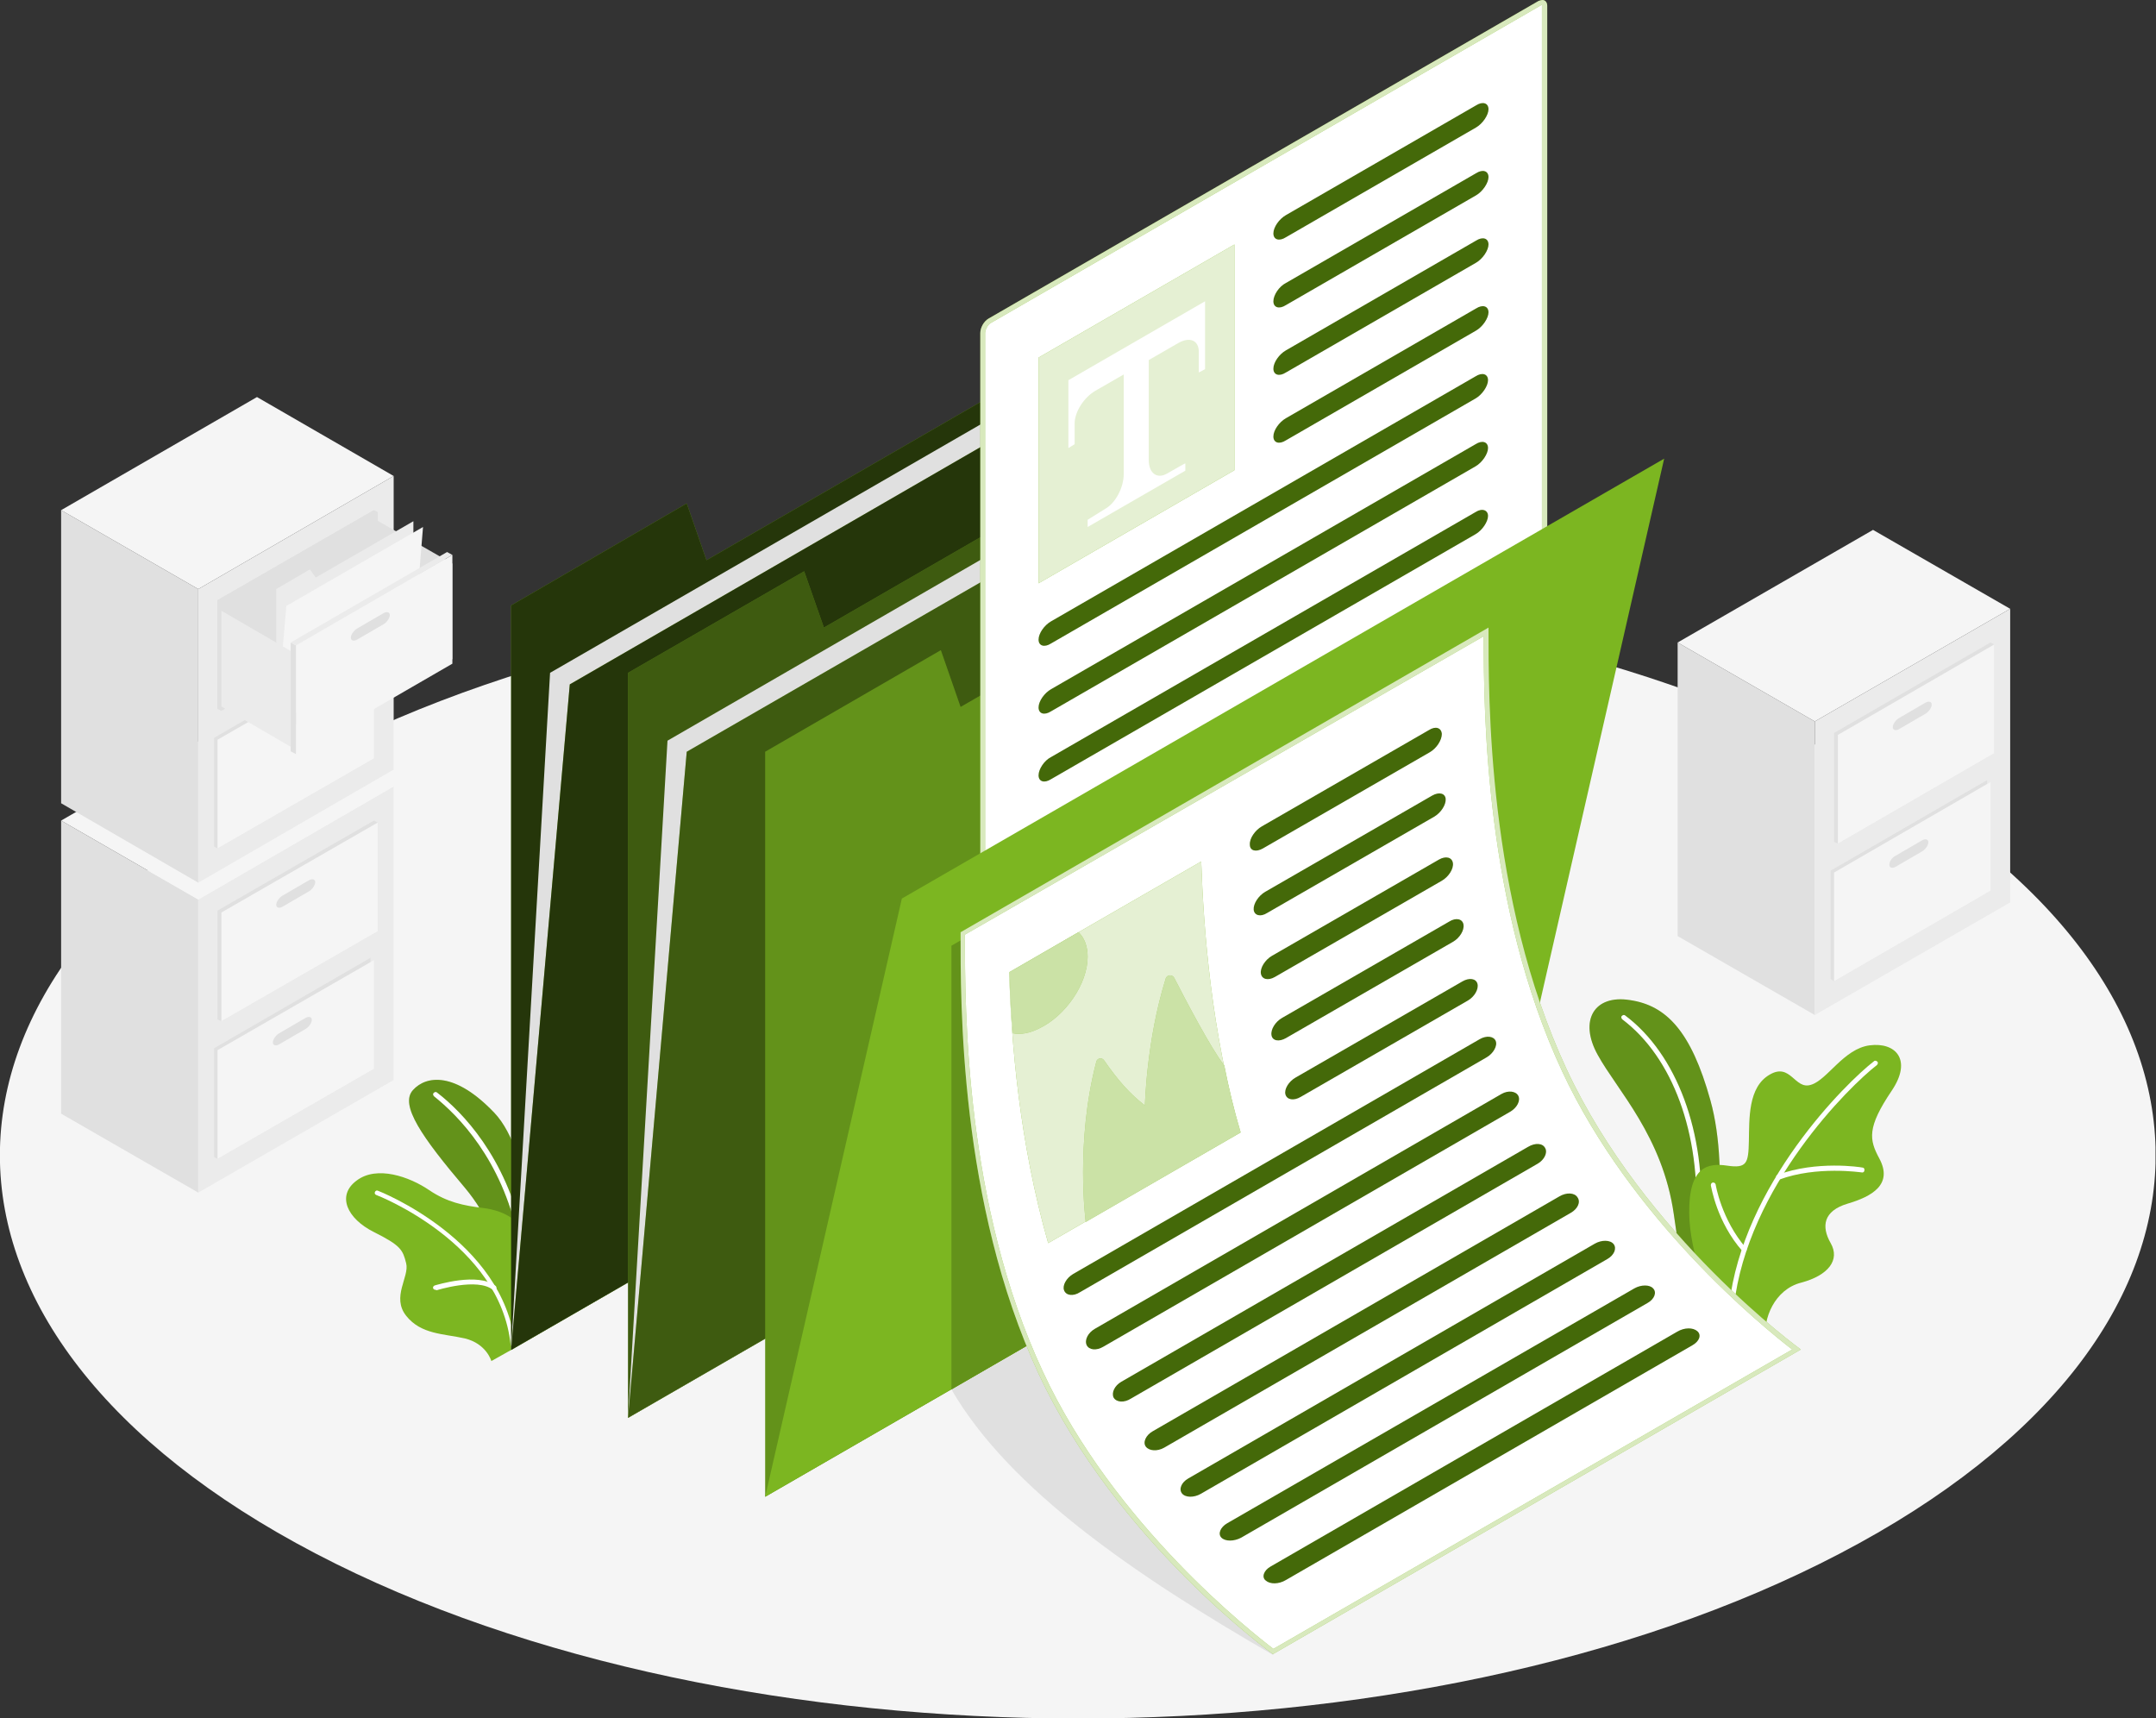 <svg width="448" height="357" viewBox="0 0 448 357" fill="none" xmlns="http://www.w3.org/2000/svg">
<rect x="0" y="0" width="448" height="357" fill="#333333" stroke="none"/>
<g clip-path="url(#clip0)">
<path d="M65.602 322.8C153.102 368.5 294.902 368.5 382.302 322.8C469.802 277.1 469.802 203 382.302 157.3C294.802 111.6 153.002 111.6 65.602 157.3C-21.898 203 -21.898 277.1 65.602 322.8Z" fill="#F5F5F5"/>
<path d="M41.2 247.8L12.7 231.4V170.5L41.2 186.9V247.8Z" fill="#E0E0E0"/>
<path d="M41.2 186.9L81.8 163.4V224.4L41.2 247.8V186.9Z" fill="#EBEBEB"/>
<path d="M81.8 163.4L41.2 186.9L12.7 170.5L53.4 147L81.8 163.4Z" fill="#F5F5F5"/>
<path d="M45.2 189.2L77.7 170.5L78.5 170.9V193.5L46 212.2L45.2 211.8V189.2Z" fill="#E0E0E0"/>
<path d="M46 189.6L78.5 170.9V193.5L46 212.2V189.6Z" fill="#F5F5F5"/>
<path d="M58.7 186.1L64.2 182.9C64.9 182.5 65.5 182.7 65.5 183.3C65.5 183.9 64.9 184.8 64.2 185.2L58.7 188.4C58 188.8 57.4 188.6 57.4 188C57.4 187.4 58 186.5 58.7 186.1Z" fill="#E0E0E0"/>
<path d="M44.5 217.8L77 199V221.6L77.7 222.1L45.2 240.8L44.5 240.4V217.8Z" fill="#E0E0E0"/>
<path d="M45.2 218.2L77.7 199.5V222.1L45.2 240.8V218.2Z" fill="#F5F5F5"/>
<path d="M58 214.7L63.5 211.5C64.2 211.1 64.8 211.3 64.8 211.9C64.8 212.5 64.2 213.4 63.5 213.8L58 217C57.3 217.4 56.7 217.2 56.7 216.6C56.7 216 57.3 215.1 58 214.7Z" fill="#E0E0E0"/>
<path d="M41.2 183.4L12.7 166.9V106L41.2 122.4V183.4Z" fill="#E0E0E0"/>
<path d="M41.2 122.4L81.8 98.9V159.9L41.2 183.4V122.4Z" fill="#EBEBEB"/>
<path d="M81.8 98.9L41.2 122.4L12.7 106L53.4 82.5L81.8 98.9Z" fill="#F5F5F5"/>
<path d="M45.2 124.7L77.7 106L78.5 106.4V129L46 147.7L45.2 147.3V124.7Z" fill="#E0E0E0"/>
<path d="M58.7 121.6L64.2 118.4C64.9 118 65.5 118.2 65.5 118.8C65.5 119.4 64.9 120.3 64.2 120.7L58.7 123.9C58 124.3 57.4 124.1 57.4 123.5C57.4 122.9 58 122 58.7 121.6Z" fill="#E0E0E0"/>
<path d="M44.5 153.3L77 134.5V157.1L77.7 157.6L45.2 176.3L44.5 175.9V153.3Z" fill="#E0E0E0"/>
<path d="M45.2 153.7L77.7 135V157.6L45.2 176.3V153.7Z" fill="#F5F5F5"/>
<path d="M58 150.2L63.5 147C64.2 146.6 64.8 146.8 64.8 147.4C64.8 148 64.2 148.9 63.5 149.3L58 152.5C57.3 152.9 56.7 152.7 56.7 152.1C56.7 151.5 57.3 150.6 58 150.2Z" fill="#E0E0E0"/>
<path d="M45.2 124.7L77.7 106V128.5L45.2 147.3V124.7Z" fill="#E0E0E0"/>
<path d="M94 117.1L76.2 106.9V126.8L94 137V117.1Z" fill="#E0E0E0"/>
<path d="M57.4 150.5V122.4L64.4 118.3L65.6 120L85.9 108.3V134.1L57.4 150.5Z" fill="#EBEBEB"/>
<path d="M57.4 150.5L59.5 125.9L87.9 109.5L85.9 134.1L57.4 150.5Z" fill="#F5F5F5"/>
<path d="M61.5 135.9L46 126.9V146.8L61.5 155.8V135.9Z" fill="#EBEBEB"/>
<path d="M61.5 134.1L94 115.3V137.9L61.5 156.7V134.1Z" fill="#F5F5F5"/>
<path d="M74.2 130.6L79.7 127.4C80.4 127 81 127.2 81 127.8C81 128.4 80.4 129.3 79.7 129.7L74.2 132.9C73.5 133.3 72.9 133.1 72.9 132.5C72.9 131.9 73.5 131 74.2 130.6Z" fill="#E0E0E0"/>
<path d="M61.5 134.1L60.4 133.5V156.1L61.5 156.7V134.1Z" fill="#E0E0E0"/>
<path d="M60.4 133.5L92.9 114.7L94 115.3L61.5 134.1L60.4 133.5Z" fill="#EBEBEB"/>
<path d="M377.099 210.9L348.599 194.5V133.5L377.099 149.9V210.9Z" fill="#E0E0E0"/>
<path d="M377.099 149.9L417.699 126.5V187.5L377.099 210.9V149.9Z" fill="#EBEBEB"/>
<path d="M417.699 126.5L377.099 149.9L348.599 133.5L389.199 110.1L417.699 126.5Z" fill="#F5F5F5"/>
<path d="M381.099 152.3L413.599 133.5L414.399 133.9V156.5L381.899 175.3L381.099 174.9V152.3Z" fill="#E0E0E0"/>
<path d="M381.898 152.7L414.398 133.9V156.5L381.898 175.3V152.7Z" fill="#F5F5F5"/>
<path d="M394.599 149.2L400.099 146C400.799 145.6 401.399 145.8 401.399 146.4C401.399 147 400.799 147.9 400.099 148.3L394.599 151.5C393.899 151.9 393.299 151.7 393.299 151.1C393.299 150.5 393.899 149.6 394.599 149.2Z" fill="#E0E0E0"/>
<path d="M380.398 180.9L412.898 162.1V184.7L413.598 185.1L381.098 203.9L380.398 203.4V180.9Z" fill="#E0E0E0"/>
<path d="M381.099 181.3L413.599 162.5V185.1L381.099 203.9V181.3Z" fill="#F5F5F5"/>
<path d="M393.899 177.8L399.399 174.6C400.099 174.2 400.699 174.4 400.699 175C400.699 175.6 400.099 176.5 399.399 176.9L393.899 180.1C393.199 180.5 392.599 180.3 392.599 179.7C392.599 179 393.099 178.2 393.899 177.8Z" fill="#E0E0E0"/>
<path d="M106.503 274.6C106.503 274.6 106.603 258.7 96.603 246.8C87.703 236.3 83.003 229.6 85.803 226.5C88.603 223.4 94.603 222.7 102.703 231.2C110.803 239.7 111.403 263.3 110.303 268.7L106.503 274.6Z" fill="#7CB621"/>
<path opacity="0.2" d="M106.503 274.6C106.503 274.6 106.603 258.7 96.603 246.8C87.703 236.3 83.003 229.6 85.803 226.5C88.603 223.4 94.603 222.7 102.703 231.2C110.803 239.7 111.403 263.3 110.303 268.7L106.503 274.6Z" fill="black"/>
<path d="M108.201 257.6C108.001 257.6 107.801 257.4 107.701 257.2C104.201 240.8 95.201 231.8 90.201 227.8C90.001 227.6 89.901 227.3 90.101 227.1C90.301 226.9 90.601 226.8 90.801 227C96.001 231 105.101 240.3 108.701 256.9C108.801 257.2 108.601 257.4 108.301 257.5C108.301 257.6 108.301 257.6 108.201 257.6Z" fill="white"/>
<path d="M106.202 280.5L102.102 282.8C102.102 282.8 101.102 279.2 96.602 278.1C92.202 277.1 87.502 277.3 84.402 273.4C81.302 269.5 85.102 265.3 84.402 262.5C83.702 259.7 83.302 258.8 77.702 256C72.102 253.2 69.902 248.4 74.102 245.3C78.302 242.1 85.102 244.5 89.202 247.3C92.902 249.8 96.302 250.5 100.402 251C104.502 251.5 111.202 253.8 110.102 263.3C109.202 272.8 106.202 280.5 106.202 280.5Z" fill="#7CB621"/>
<path d="M90.503 268C90.303 268 90.103 267.9 90.003 267.7C89.903 267.4 90.103 267.2 90.303 267.1C90.703 267 99.303 264.3 103.003 267.2C103.203 267.4 103.203 267.7 103.103 267.9C102.903 268.1 102.603 268.1 102.403 268C99.203 265.4 90.703 268.1 90.703 268.1C90.603 268 90.603 268 90.503 268Z" fill="white"/>
<path d="M106.602 279.8C106.302 279.8 106.102 279.6 106.102 279.4C103.902 258.3 78.502 248.4 78.202 248.3C77.902 248.2 77.802 247.9 77.902 247.7C78.002 247.4 78.302 247.3 78.502 247.4C78.802 247.5 104.702 257.7 107.002 279.4C107.202 279.5 107.002 279.7 106.602 279.8C106.702 279.8 106.602 279.8 106.602 279.8Z" fill="white"/>
<path d="M355.402 266.7C355.502 266.4 359.802 244.3 355.402 228.6C351.402 214.2 346.202 208.9 338.702 207.8C331.302 206.6 328.002 212 332.002 219.2C336.002 226.5 345.502 236.1 347.802 252.3C348.802 259 349.602 264.8 349.602 264.8L355.402 266.7Z" fill="#7CB621"/>
<path opacity="0.2" d="M355.402 266.7C355.502 266.4 359.802 244.3 355.402 228.6C351.402 214.2 346.202 208.9 338.702 207.8C331.302 206.6 328.002 212 332.002 219.2C336.002 226.5 345.502 236.1 347.802 252.3C348.802 259 349.602 264.8 349.602 264.8L355.402 266.7Z" fill="black"/>
<path d="M352.9 254C352.8 254 352.8 254 352.9 254C352.6 254 352.4 253.7 352.4 253.5C353.4 235.6 347.6 219.7 337.1 211.8C336.9 211.6 336.8 211.3 337 211.1C337.2 210.9 337.5 210.8 337.7 211C348.4 219 354.5 235.3 353.4 253.5C353.3 253.8 353.1 254 352.9 254Z" fill="white"/>
<path d="M366.902 278.2C366.302 274.1 368.702 267.9 374.302 266.5C379.902 265 382.402 261.8 380.402 258.3C378.402 254.8 378.902 251.6 383.902 250.1C389.002 248.6 393.402 246.1 390.502 240.7C388.402 236.8 387.902 234.3 393.102 226.6C397.402 220.2 393.902 216.5 388.502 217.2C383.102 217.9 379.702 224.4 376.302 225.4C372.902 226.5 372.102 220.7 367.702 223.3C363.202 225.9 363.502 232.5 363.402 237.1C363.302 241.7 363.002 242.8 358.902 242.2C354.902 241.6 350.902 242.3 351.002 252.1C351.102 260.5 355.502 270.9 355.502 270.9L366.902 278.2Z" fill="#7CB621"/>
<path d="M359.801 271.9C359.801 271.9 359.701 271.9 359.801 271.9C359.501 271.9 359.301 271.6 359.301 271.3C362.101 246.1 383.701 224.9 389.401 220.5C389.601 220.3 389.901 220.4 390.101 220.6C390.301 220.8 390.201 221.1 390.001 221.3C384.401 225.6 363.101 246.5 360.301 271.4C360.201 271.8 360.001 271.9 359.801 271.9Z" fill="white"/>
<path d="M369.6 245C369.4 245 369.2 244.9 369.1 244.7C369 244.4 369.1 244.2 369.4 244.1C377.5 241.1 386.6 242.5 387 242.6C387.3 242.6 387.5 242.9 387.4 243.2C387.4 243.5 387.1 243.7 386.8 243.6C386.7 243.6 377.5 242.2 369.7 245.1C369.8 245 369.7 245 369.6 245Z" fill="white"/>
<path d="M362.5 260.2C362.4 260.2 362.2 260.1 362.1 260C356.7 253.9 355.6 246.6 355.5 246.3C355.5 246 355.6 245.8 355.9 245.7C356.2 245.7 356.4 245.8 356.5 246.1C356.5 246.2 357.7 253.4 362.8 259.3C363 259.5 363 259.8 362.8 260C362.7 260.1 362.6 260.2 362.5 260.2Z" fill="white"/>
<path d="M106.2 125.8V280.5L264.6 189.1V48.4L146.8 116.4L142.7 104.6L106.2 125.8Z" fill="#7CB621"/>
<path opacity="0.7" d="M106.2 125.8V280.5L264.6 189.1V48.4L146.8 116.4L142.7 104.6L106.2 125.8Z" fill="black"/>
<path d="M106.2 280.5L114.3 139.8L272.7 48.4L264.6 189.1L106.2 280.5Z" fill="#E0E0E0"/>
<path d="M106.2 280.5L118.4 142.2L276.8 50.7L264.6 189.1L106.2 280.5Z" fill="#7CB621"/>
<path opacity="0.7" d="M106.2 280.5L118.4 142.2L276.8 50.7L264.6 189.1L106.2 280.5Z" fill="black"/>
<path d="M130.5 139.8V294.6L289 203.1V62.4L171.2 130.4L167.1 118.7L130.5 139.8Z" fill="#7CB621"/>
<path opacity="0.5" d="M130.5 139.8V294.6L289 203.1V62.4L171.2 130.4L167.1 118.7L130.5 139.8Z" fill="black"/>
<path d="M130.5 294.6L138.7 153.9L297.1 62.4L289 203.1L130.5 294.6Z" fill="#E0E0E0"/>
<path d="M130.5 294.6L142.7 156.2L301.2 64.8L289 203.1L130.5 294.6Z" fill="#7CB621"/>
<path opacity="0.5" d="M130.5 294.6L142.7 156.2L301.2 64.8L289 203.1L130.5 294.6Z" fill="black"/>
<path d="M264.6 343.9C236.2 327.5 209.8 309.6 197.7 288.7L234.3 267.6L264.6 343.9Z" fill="#E0E0E0"/>
<path d="M159 156.2V311L317.4 219.6V78.9L199.6 146.9L195.5 135.1L159 156.2Z" fill="#7CB621"/>
<path opacity="0.2" d="M159 156.2V311L317.4 219.6V78.9L199.6 146.9L195.5 135.1L159 156.2Z" fill="black"/>
<path d="M204.599 202C204.199 202 204.099 201.5 204.099 201.3V69.3C204.099 68.4 204.799 67.2 205.599 66.7L319.999 0.7C320.199 0.6 320.399 0.5 320.499 0.5C320.899 0.5 320.999 1 320.999 1.2V133.2C320.999 134.1 320.299 135.3 319.499 135.8L205.199 201.8C204.999 201.9 204.799 202 204.599 202Z" fill="white"/>
<path d="M320.4 1C320.4 1 320.4 1.1 320.4 1.2V133.2C320.4 133.9 319.8 135 319.2 135.3L204.9 201.3C204.8 201.4 204.7 201.4 204.7 201.4C204.7 201.4 204.7 201.3 204.7 201.2V69.2C204.7 68.5 205.3 67.4 205.9 67.1L320.2 1.1C320.3 1 320.4 1 320.4 1ZM320.5 0C320.3 0 320 0.1 319.7 0.2L205.4 66.2C204.4 66.8 203.7 68.1 203.7 69.2V201.2C203.7 202 204.1 202.4 204.7 202.4C204.9 202.4 205.2 202.3 205.5 202.2L319.8 136.2C320.8 135.6 321.5 134.3 321.5 133.2V1.2C321.5 0.5 321.1 0 320.5 0Z" fill="#7CB621"/>
<path opacity="0.7" d="M320.4 1C320.4 1 320.4 1.1 320.4 1.2V133.2C320.4 133.9 319.8 135 319.2 135.3L204.9 201.3C204.8 201.4 204.7 201.4 204.7 201.4C204.7 201.4 204.7 201.3 204.7 201.2V69.2C204.7 68.5 205.3 67.4 205.9 67.1L320.2 1.1C320.3 1 320.4 1 320.4 1ZM320.5 0C320.3 0 320 0.1 319.7 0.2L205.4 66.2C204.4 66.8 203.7 68.1 203.7 69.2V201.2C203.7 202 204.1 202.4 204.7 202.4C204.9 202.4 205.2 202.3 205.5 202.2L319.8 136.2C320.8 135.6 321.5 134.3 321.5 133.2V1.2C321.5 0.5 321.1 0 320.5 0Z" fill="white"/>
<path d="M215.802 74.3L256.502 50.8V97.7L215.802 121.2V74.3Z" fill="#7CB621"/>
<path opacity="0.8" d="M215.802 74.3L256.502 50.8V97.7L215.802 121.2V74.3Z" fill="white"/>
<path d="M250.402 62.6V76.7L249.102 77.4C249.102 77.4 249.102 75.5 249.102 73.1C249.102 70.7 247.202 69.9 244.802 71.3L227.602 81.2C225.202 82.6 223.302 85.6 223.302 88V92.3L222.002 93.1V79L250.402 62.6Z" fill="white"/>
<path d="M242.502 98.4C240.402 99.6 238.702 98.3 238.702 95.6V73L233.502 75.8V98.5C233.502 101.3 231.802 104.5 229.702 105.7L226.002 108V109.5L246.302 97.8V96.3C246.302 96.2 244.602 97.2 242.502 98.4Z" fill="white"/>
<path d="M264.599 48.5C264.599 49.8 265.799 50.2 267.199 49.3L306.699 26.5C308.099 25.7 309.299 23.9 309.299 22.7C309.299 21.4 308.099 21 306.699 21.9L267.199 44.7C265.799 45.5 264.599 47.2 264.599 48.5Z" fill="#446909"/>
<path d="M264.599 62.6C264.599 63.9 265.799 64.3 267.199 63.4L306.699 40.6C308.099 39.8 309.299 38 309.299 36.8C309.299 35.5 308.099 35.1 306.699 36L267.199 58.8C265.799 59.5 264.599 61.3 264.599 62.6Z" fill="#446909"/>
<path d="M264.599 76.6C264.599 77.9 265.799 78.3 267.199 77.4L306.699 54.6C308.099 53.8 309.299 52 309.299 50.8C309.299 49.5 308.099 49.1 306.699 50L267.199 72.8C265.799 73.6 264.599 75.3 264.599 76.6Z" fill="#446909"/>
<path d="M264.599 90.7C264.599 92 265.799 92.4 267.199 91.5L306.699 68.7C308.099 67.9 309.299 66.1 309.299 64.9C309.299 63.6 308.099 63.2 306.699 64.1L267.199 86.9C265.799 87.7 264.599 89.4 264.599 90.7Z" fill="#446909"/>
<path d="M215.802 132.9C215.802 134.2 217.002 134.6 218.402 133.7L306.602 82.8C308.002 82 309.202 80.2 309.202 79C309.202 77.7 308.002 77.3 306.602 78.2L218.402 129.1C217.002 129.9 215.802 131.6 215.802 132.9Z" fill="#446909"/>
<path d="M215.802 147C215.802 148.3 217.002 148.7 218.402 147.8L306.602 96.9C308.002 96.1 309.202 94.3 309.202 93.1C309.202 91.8 308.002 91.4 306.602 92.3L218.402 143.2C217.002 144 215.802 145.7 215.802 147Z" fill="#446909"/>
<path d="M215.802 161.1C215.802 162.4 217.002 162.8 218.402 161.9L306.602 111C308.002 110.2 309.202 108.4 309.202 107.2C309.202 106 308.002 105.5 306.602 106.4L218.402 157.3C217.002 158 215.802 159.8 215.802 161.1Z" fill="#446909"/>
<path d="M159 311L187.4 186.7L345.8 95.3L317.4 219.6L159 311Z" fill="#7CB621"/>
<path d="M197.7 196.5V288.7L234.3 267.5V175.4L197.7 196.5Z" fill="#7CB621"/>
<path opacity="0.2" d="M197.7 196.5V288.7L234.3 267.5V175.4L197.7 196.5Z" fill="black"/>
<path d="M264.602 343.3C261.502 341 231.502 318.1 216.302 285.3C200.102 250.5 200.102 209.8 200.102 194.5V194L308.802 131.3C308.802 146.7 308.802 187.4 325.102 222.4C340.002 254.4 368.802 277 373.402 280.5L264.602 343.3Z" fill="white"/>
<path d="M308.302 132.2C308.302 148.3 308.602 188.2 324.602 222.6C339.002 253.5 366.302 275.7 372.402 280.4L264.602 342.6C260.402 339.4 231.502 316.9 216.702 285C200.502 250.3 200.502 209.7 200.502 194.4V194.2L308.302 132.2ZM309.302 130.4L199.602 193.7C199.602 208.1 199.302 249.9 215.802 285.4C232.002 320.3 264.502 343.7 264.502 343.7L374.202 280.4C374.202 280.4 341.702 256.9 325.502 222.1C309.002 186.6 309.302 144.8 309.302 130.4Z" fill="#7CB621"/>
<path opacity="0.7" d="M308.302 132.2C308.302 148.3 308.602 188.2 324.602 222.6C339.002 253.5 366.302 275.7 372.402 280.4L264.602 342.6C260.402 339.4 231.502 316.9 216.702 285C200.502 250.3 200.502 209.7 200.502 194.4V194.2L308.302 132.2ZM309.302 130.4L199.602 193.7C199.602 208.1 199.302 249.9 215.802 285.4C232.002 320.3 264.502 343.7 264.502 343.7L374.202 280.4C374.202 280.4 341.702 256.9 325.502 222.1C309.002 186.6 309.302 144.8 309.302 130.4Z" fill="white"/>
<path d="M296.905 151.7L262.205 171.7C260.805 172.5 259.605 174.2 259.705 175.5C259.705 176.8 261.005 177.1 262.405 176.3L297.105 156.3C298.505 155.5 299.605 153.8 299.605 152.5C299.505 151.2 298.305 150.8 296.905 151.7Z" fill="#446909"/>
<path d="M297.603 165.3L262.903 185.3C261.503 186.1 260.403 187.8 260.503 189C260.603 190.2 261.903 190.6 263.303 189.7L298.003 169.7C299.403 168.9 300.503 167.2 300.403 166C300.303 164.8 299.003 164.5 297.603 165.3Z" fill="#446909"/>
<path d="M299.003 178.6L264.303 198.6C262.903 199.4 261.803 201.1 262.003 202.3C262.203 203.5 263.503 203.8 264.903 203L299.603 183C301.003 182.2 302.103 180.5 301.903 179.3C301.703 178.1 300.403 177.8 299.003 178.6Z" fill="#446909"/>
<path d="M301.105 191.5L266.405 211.5C265.005 212.3 264.005 213.9 264.205 215.1C264.405 216.3 265.805 216.5 267.205 215.7L301.905 195.7C303.305 194.9 304.305 193.3 304.105 192.1C303.905 190.9 302.505 190.6 301.105 191.5Z" fill="#446909"/>
<path d="M303.903 203.9L269.203 223.9C267.803 224.7 266.803 226.3 267.103 227.4C267.403 228.5 268.803 228.8 270.303 227.9L305.003 207.9C306.403 207.1 307.303 205.5 307.003 204.4C306.703 203.3 305.303 203.1 303.903 203.9Z" fill="#446909"/>
<path d="M307.503 215.9L223.003 264.7C221.603 265.5 220.703 267.1 221.103 268.1C221.503 269.2 223.003 269.4 224.403 268.5L308.903 219.7C310.303 218.9 311.203 217.3 310.803 216.3C310.403 215.3 308.903 215.1 307.503 215.9Z" fill="#446909"/>
<path d="M312.002 227.3L227.502 276.1C226.102 276.9 225.302 278.4 225.802 279.5C226.302 280.5 227.802 280.7 229.302 279.8L313.802 231C315.202 230.2 316.002 228.7 315.502 227.7C315.002 226.7 313.402 226.5 312.002 227.3Z" fill="#446909"/>
<path d="M317.503 238.3L233.003 287.1C231.603 287.9 230.903 289.4 231.403 290.4C232.003 291.4 233.603 291.5 235.003 290.6L319.503 241.8C320.903 241 321.603 239.5 321.103 238.6C320.603 237.5 319.003 237.4 317.503 238.3Z" fill="#446909"/>
<path d="M324.004 248.6L239.504 297.4C238.104 298.2 237.404 299.7 238.104 300.6C238.804 301.5 240.504 301.6 241.904 300.8L326.404 252C327.804 251.2 328.504 249.8 327.804 248.8C327.204 247.8 325.504 247.7 324.004 248.6Z" fill="#446909"/>
<path d="M331.402 258.4L246.902 307.2C245.502 308 244.902 309.4 245.602 310.3C246.302 311.2 248.102 311.2 249.502 310.4L334.002 261.6C335.402 260.8 336.002 259.4 335.302 258.5C334.602 257.6 332.802 257.6 331.402 258.4Z" fill="#446909"/>
<path d="M339.604 267.7L255.004 316.5C253.604 317.3 253.004 318.7 253.804 319.5C254.604 320.3 256.404 320.3 257.904 319.5L342.404 270.7C343.804 269.9 344.304 268.5 343.504 267.7C342.804 266.9 341.004 266.9 339.604 267.7Z" fill="#446909"/>
<path d="M348.503 276.7L264.003 325.5C262.603 326.3 262.103 327.7 263.003 328.4C263.903 329.2 265.703 329.2 267.203 328.3L351.703 279.5C353.103 278.7 353.603 277.4 352.703 276.6C351.803 275.8 350.003 275.8 348.503 276.7Z" fill="#446909"/>
<path d="M249.603 179L209.703 202C210.103 216.4 211.803 237.3 217.803 258.3L257.703 235.3C251.703 214.3 250.103 193.4 249.603 179Z" fill="#7CB621"/>
<path opacity="0.8" d="M249.603 179L209.703 202C210.103 216.4 211.803 237.3 217.803 258.3L257.703 235.3C251.703 214.3 250.103 193.4 249.603 179Z" fill="white"/>
<path d="M226.005 198.8C226.005 196.6 225.305 194.8 224.105 193.7L209.805 202C209.905 205.8 210.105 210.1 210.505 214.7C212.105 215 213.905 214.7 215.905 213.7C221.405 211.1 226.005 204.4 226.005 198.8Z" fill="#7CB621"/>
<path opacity="0.6" d="M226.005 198.8C226.005 196.6 225.305 194.8 224.105 193.7L209.805 202C209.905 205.8 210.105 210.1 210.505 214.7C212.105 215 213.905 214.7 215.905 213.7C221.405 211.1 226.005 204.4 226.005 198.8Z" fill="white"/>
<path d="M254.405 221.4C251.705 218 246.305 207.7 244.005 203.2C243.605 202.4 242.405 202.5 242.205 203.4C238.205 216.2 237.905 229.7 237.905 229.7C234.705 227.2 232.405 224.6 229.405 220.3C229.005 219.7 228.005 219.8 227.805 220.6C223.405 237.4 225.605 253.9 225.605 253.9L257.805 235.3C256.405 230.6 255.305 226 254.405 221.4Z" fill="#7CB621"/>
<path opacity="0.6" d="M254.405 221.4C251.705 218 246.305 207.7 244.005 203.2C243.605 202.4 242.405 202.5 242.205 203.4C238.205 216.2 237.905 229.7 237.905 229.7C234.705 227.2 232.405 224.6 229.405 220.3C229.005 219.7 228.005 219.8 227.805 220.6C223.405 237.4 225.605 253.9 225.605 253.9L257.805 235.3C256.405 230.6 255.305 226 254.405 221.4Z" fill="white"/>
</g>
<defs>
<clipPath id="clip0">
<rect width="447.9" height="357" fill="white"/>
</clipPath>
</defs>
</svg>
